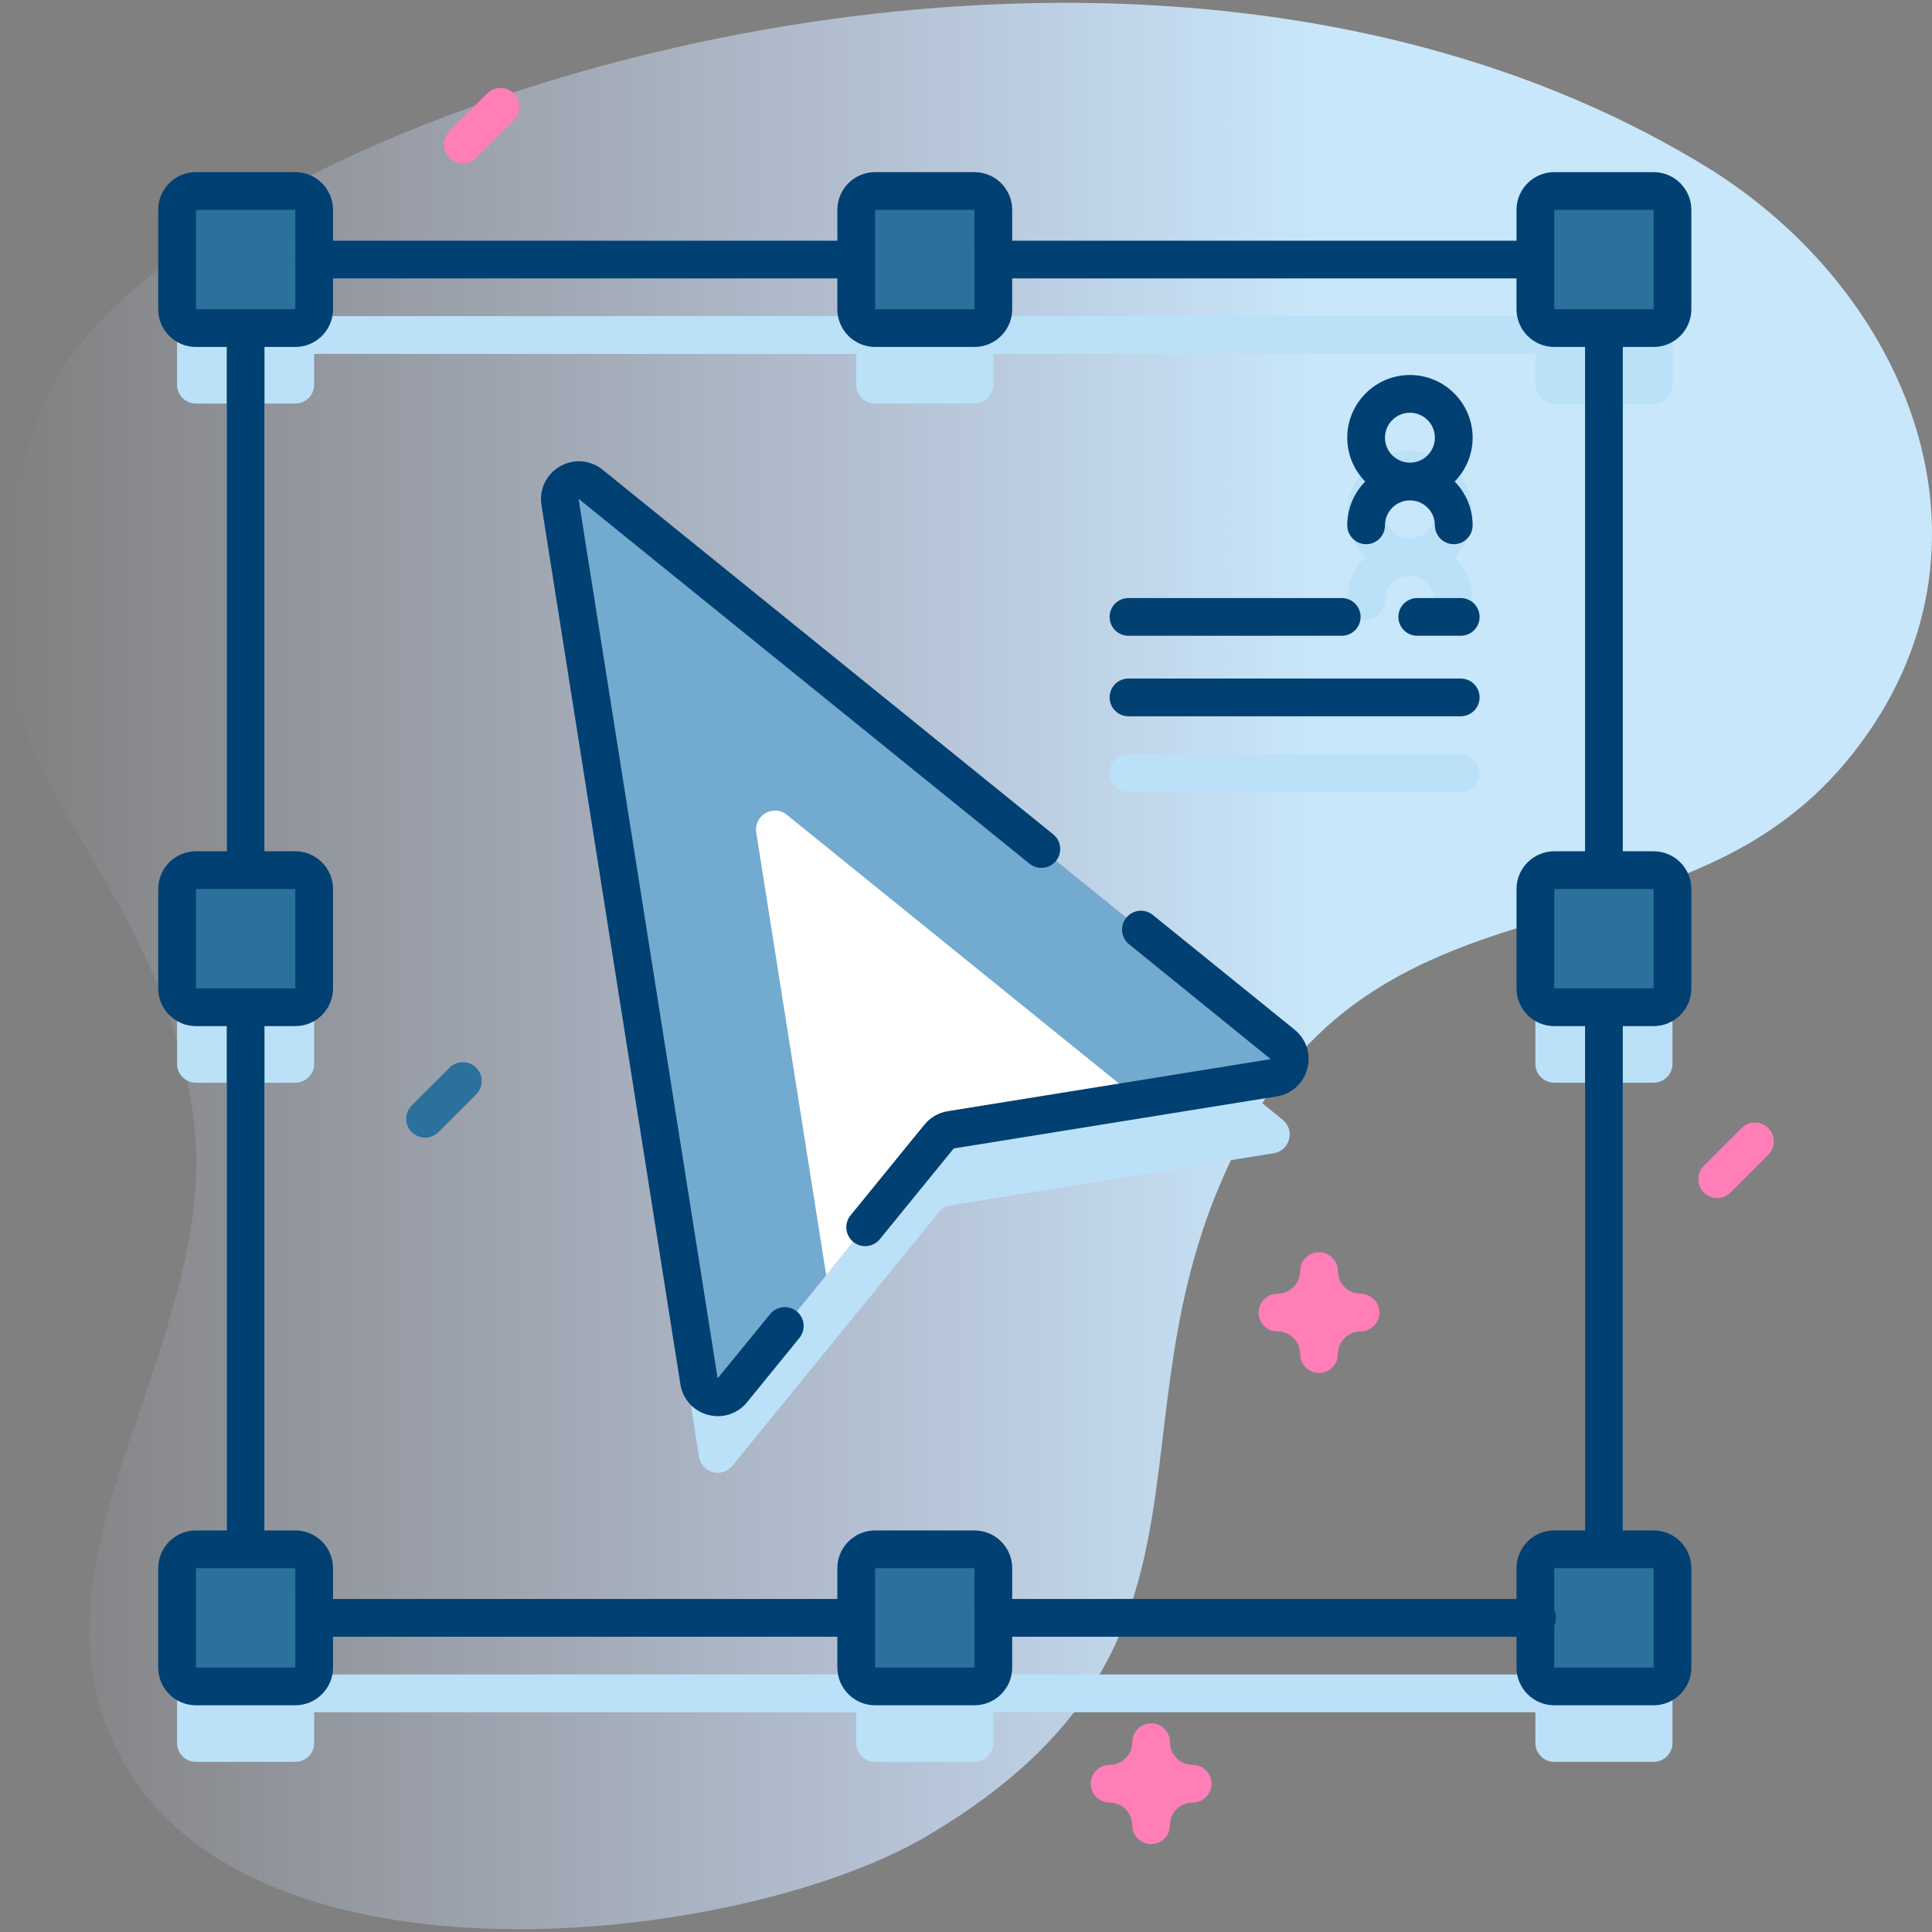 <svg xmlns="http://www.w3.org/2000/svg" xmlns:xlink="http://www.w3.org/1999/xlink" id="Capa_1" height="512" viewBox="0 0 512 512" width="512"><rect x="0" y="0" width="512" height="512" fill="#808080" stroke="none"/><linearGradient id="SVGID_1_" gradientUnits="userSpaceOnUse" x1="0" x2="512" y1="256" y2="256"><stop offset="0" stop-color="#d2deff" stop-opacity="0"></stop><stop offset=".459" stop-color="#cee2fd" stop-opacity=".67"></stop><stop offset=".685" stop-color="#c9e7fa"></stop></linearGradient><g><g><path d="m451.798 43.963c-160.556-97.869-410.51-8.611-439.594 61.949-38.908 94.394 26.578 110.528 38.743 187.874 9.761 62.061-51.182 121.495-16.394 176.282 37.883 59.663 163.465 44.681 211.198 16.447 87.376-51.683 43.309-112.012 84.684-187.299 39.407-71.707 116.244-42.625 160.961-99.99 42.5-54.521 14.31-122.402-39.598-155.263z" fill="url(#SVGID_1_)"></path></g><g><g><g fill="#bae1f8"><path d="m339.917 296.744-183.354-148.37c-3.582-2.898-8.851.144-8.132 4.695l36.815 232.975c.679 4.296 6.122 5.764 8.868 2.391l54.742-67.233c.779-.957 1.882-1.594 3.1-1.79l85.596-13.792c4.295-.692 5.746-6.14 2.365-8.876z"></path><path d="m438.226 106.948c2.761 0 5-2.239 5-5v-26.333c0-2.761-2.239-5-5-5h-26.333c-2.761 0-5 2.239-5 5v8.167h-143.651v-8.167c0-2.761-2.239-5-5-5h-26.333c-2.761 0-5 2.239-5 5v8.167h-143.651v-8.167c0-2.761-2.239-5-5-5h-26.333c-2.761 0-5 2.239-5 5v26.333c0 2.761 2.239 5 5 5h8.166v143.651h-8.166c-2.761 0-5 2.239-5 5v26.333c0 2.761 2.239 5 5 5h8.166v143.651h-8.166c-2.761 0-5 2.239-5 5v26.333c0 2.761 2.239 5 5 5h26.333c2.761 0 5-2.239 5-5v-8.167h143.651v8.167c0 2.761 2.239 5 5 5h26.333c2.761 0 5-2.239 5-5v-8.167h143.651v8.167c0 2.761 2.239 5 5 5h26.333c2.761 0 5-2.239 5-5v-26.333c0-2.761-2.239-5-5-5h-8.166v-143.651h8.166c2.761 0 5-2.239 5-5v-26.333c0-2.761-2.239-5-5-5h-8.166v-143.651zm-18.166 143.651h-8.167c-2.761 0-5 2.239-5 5v26.333c0 2.761 2.239 5 5 5h8.167v143.651h-8.167c-2.761 0-5 2.239-5 5v8.167h-143.651v-8.167c0-2.761-2.239-5-5-5h-26.333c-2.761 0-5 2.239-5 5v8.167h-143.651v-8.167c0-2.761-2.239-5-5-5h-8.167v-143.651h8.167c2.761 0 5-2.239 5-5v-26.333c0-2.761-2.239-5-5-5h-8.167v-143.651h8.167c2.761 0 5-2.239 5-5v-8.167h143.651v8.167c0 2.761 2.239 5 5 5h26.333c2.761 0 5-2.239 5-5v-8.167h143.651v8.167c0 2.761 2.239 5 5 5h8.167z"></path><path d="m387.089 199.897h-88.053c-2.762 0-5 2.239-5 5s2.238 5 5 5h88.053c2.762 0 5-2.239 5-5s-2.238-5-5-5z"></path><path d="m362.016 164.298c2.762 0 5-2.239 5-5 0-3.646 2.967-6.613 6.613-6.613s6.613 2.967 6.613 6.613c0 2.761 2.238 5 5 5s5-2.239 5-5c0-4.518-1.818-8.615-4.755-11.613 2.936-2.998 4.755-7.095 4.755-11.613 0-9.161-7.453-16.613-16.613-16.613s-16.613 7.453-16.613 16.613c0 4.518 1.818 8.615 4.755 11.613-2.936 2.998-4.755 7.095-4.755 11.613 0 2.762 2.238 5 5 5zm11.613-34.839c3.646 0 6.613 2.967 6.613 6.613s-2.967 6.613-6.613 6.613-6.613-2.967-6.613-6.613 2.967-6.613 6.613-6.613z"></path></g><g><path d="m148.43 133.069 36.815 232.975c.679 4.296 6.122 5.764 8.868 2.391l54.742-67.233c.779-.957 1.882-1.594 3.1-1.79l85.596-13.792c4.294-.692 5.745-6.139 2.364-8.876l-183.354-148.37c-3.58-2.898-8.85.144-8.131 4.695z" fill="#ff7eb8"></path><path d="m148.43 133.069 36.815 232.975c.679 4.296 6.122 5.764 8.868 2.391l54.742-67.233c.779-.957 1.882-1.594 3.1-1.79l85.596-13.792c4.294-.692 5.745-6.139 2.364-8.876l-183.354-148.37c-3.58-2.898-8.85.144-8.131 4.695z" fill="#73aacf"></path><path d="m301.775 291.386-49.82 8.03c-1.22.19-2.32.83-3.1 1.79l-29.9 36.73-18.54-117.29c-.72-4.56 4.55-7.6 8.13-4.7z" fill="#fff"></path></g><g fill="#2a719b"><path d="m78.258 86.948h-26.333c-2.761 0-5-2.239-5-5v-26.333c0-2.761 2.239-5 5-5h26.333c2.761 0 5 2.239 5 5v26.333c0 2.762-2.239 5-5 5z"></path><path d="m258.242 86.948h-26.333c-2.761 0-5-2.239-5-5v-26.333c0-2.761 2.239-5 5-5h26.333c2.761 0 5 2.239 5 5v26.333c0 2.762-2.239 5-5 5z"></path><path d="m438.226 86.948h-26.333c-2.761 0-5-2.239-5-5v-26.333c0-2.761 2.239-5 5-5h26.333c2.761 0 5 2.239 5 5v26.333c0 2.762-2.239 5-5 5z"></path></g><g fill="#2a719b"><path d="m78.258 446.916h-26.333c-2.761 0-5-2.239-5-5v-26.333c0-2.761 2.239-5 5-5h26.333c2.761 0 5 2.239 5 5v26.333c0 2.762-2.239 5-5 5z"></path><path d="m258.242 446.916h-26.333c-2.761 0-5-2.239-5-5v-26.333c0-2.761 2.239-5 5-5h26.333c2.761 0 5 2.239 5 5v26.333c0 2.762-2.239 5-5 5z"></path><path d="m438.226 446.916h-26.333c-2.761 0-5-2.239-5-5v-26.333c0-2.761 2.239-5 5-5h26.333c2.761 0 5 2.239 5 5v26.333c0 2.762-2.239 5-5 5z"></path></g><g><path d="m406.893 261.932v-26.333c0-2.761 2.239-5 5-5h26.333c2.761 0 5 2.239 5 5v26.333c0 2.761-2.239 5-5 5h-26.333c-2.762 0-5-2.238-5-5z" fill="#2a719b"></path></g><g><path d="m46.925 261.932v-26.333c0-2.761 2.239-5 5-5h26.333c2.761 0 5 2.239 5 5v26.333c0 2.761-2.239 5-5 5h-26.333c-2.762 0-5-2.238-5-5z" fill="#2a719b"></path></g><g><g><g><path d="m272.825 228.886c2.147 1.737 5.295 1.405 7.032-.742 1.737-2.146 1.405-5.295-.741-7.032l-119.408-96.625c-3.255-2.634-7.701-2.981-11.324-.89-3.625 2.093-5.546 6.117-4.893 10.251l36.815 232.976c.627 3.963 3.423 7.074 7.298 8.118.89.24 1.786.357 2.669.357 2.957 0 5.767-1.313 7.717-3.708l13.869-17.033c1.744-2.142 1.422-5.291-.72-7.035-2.143-1.745-5.291-1.42-7.034.72l-13.922 17.019-36.843-232.972c.016-.021.069-.049.076-.031z" fill="#014073"></path></g><g><path d="m343.062 272.857-37.559-30.393c-2.146-1.737-5.295-1.405-7.032.742-1.737 2.146-1.405 5.295.741 7.032l37.546 30.445-85.596 13.792c-2.434.392-4.629 1.66-6.183 3.569l-19.573 24.039c-1.744 2.142-1.422 5.291.72 7.035.928.755 2.044 1.123 3.154 1.123 1.452 0 2.892-.629 3.88-1.843l19.592-24.049 85.597-13.792c3.961-.639 7.063-3.444 8.096-7.321 1.032-3.878-.264-7.855-3.383-10.379z" fill="#014073"></path></g><g><g><path d="m438.226 91.948c5.514 0 10-4.486 10-10v-26.333c0-5.514-4.486-10-10-10h-26.333c-5.514 0-10 4.486-10 10v8.167h-133.65v-8.167c0-5.514-4.486-10-10-10h-26.334c-5.514 0-10 4.486-10 10v8.167h-133.651v-8.167c0-5.514-4.486-10-10-10h-26.333c-5.514 0-10 4.486-10 10v26.333c0 5.514 4.486 10 10 10h8.167v133.651h-8.167c-5.514 0-10 4.486-10 10v26.333c0 5.514 4.486 10 10 10h8.167v133.651h-8.167c-5.514 0-10 4.486-10 10v26.333c0 5.514 4.486 10 10 10h26.333c5.514 0 10-4.486 10-10v-8.167h133.65v8.167c0 5.514 4.486 10 10 10h26.334c5.514 0 10-4.486 10-10v-8.167h133.65v8.167c0 5.514 4.486 10 10 10h26.333c5.514 0 10-4.486 10-10v-26.333c0-5.514-4.486-10-10-10h-8.166v-133.651h8.166c5.514 0 10-4.486 10-10v-26.333c0-5.514-4.486-10-10-10h-8.166v-133.651zm-26.333-36.333h26.333l.007 26.333h-26.34zm-179.985 0h26.334l.006 26.333h-26.34zm-179.983 0h26.333l.007 26.333h-26.34zm0 179.984h26.333v26.333l-26.333.006zm0 206.317v-26.333h26.333l.007 26.333zm179.983 0v-26.333h26.334l.006 26.333zm206.324 0h-26.34v-11.133c.278-.622.44-1.308.44-2.034s-.162-1.411-.44-2.034v-11.133h26.333zm-.006-179.984-26.333.006v-26.339h26.333zm-18.166-36.333h-8.167c-5.514 0-10 4.486-10 10v26.333c0 5.514 4.486 10 10 10h8.167v133.651h-8.167c-5.514 0-10 4.486-10 10v8.167h-133.65v-8.167c0-5.514-4.486-10-10-10h-26.334c-5.514 0-10 4.486-10 10v8.167h-133.651v-8.167c0-5.514-4.486-10-10-10h-8.166v-133.651h8.166c5.514 0 10-4.486 10-10v-26.333c0-5.514-4.486-10-10-10h-8.166v-133.651h8.166c5.514 0 10-4.486 10-10v-8.167h133.65v8.167c0 5.514 4.486 10 10 10h26.334c5.514 0 10-4.486 10-10v-8.167h133.65v8.167c0 5.514 4.486 10 10 10h8.167v133.651z" fill="#014073"></path></g></g></g></g><g><g><g><g><g><path d="m387.108 168.487h-11.52c-2.762 0-5-2.239-5-5s2.238-5 5-5h11.52c2.762 0 5 2.239 5 5s-2.238 5-5 5z" fill="#014073"></path></g></g><g><g><path d="m355.575 168.487h-56.52c-2.762 0-5-2.239-5-5s2.238-5 5-5h56.52c2.762 0 5 2.239 5 5s-2.238 5-5 5z" fill="#014073"></path></g></g><g><g><path d="m387.108 189.82h-88.053c-2.762 0-5-2.239-5-5s2.238-5 5-5h88.053c2.762 0 5 2.239 5 5s-2.238 5-5 5z" fill="#014073"></path></g></g></g><g><g><path d="m390.262 115.994c0-9.161-7.453-16.613-16.613-16.613s-16.613 7.453-16.613 16.613c0 4.518 1.818 8.615 4.755 11.613-2.936 2.998-4.755 7.095-4.755 11.613 0 2.761 2.238 5 5 5s5-2.239 5-5c0-3.646 2.967-6.613 6.613-6.613s6.613 2.967 6.613 6.613c0 2.761 2.238 5 5 5s5-2.239 5-5c0-4.518-1.818-8.615-4.755-11.613 2.936-2.997 4.755-7.095 4.755-11.613zm-16.614-6.613c3.646 0 6.613 2.967 6.613 6.613s-2.967 6.613-6.613 6.613-6.613-2.967-6.613-6.613 2.967-6.613 6.613-6.613z" fill="#014073"></path></g></g></g></g></g><g fill="#ff7eb8"><path d="m349.556 363.853c-2.762 0-5-2.239-5-5 0-3.309-2.691-6-6-6-2.762 0-5-2.239-5-5s2.238-5 5-5c3.309 0 6-2.691 6-6 0-2.761 2.238-5 5-5s5 2.239 5 5c0 3.309 2.691 6 6 6 2.762 0 5 2.239 5 5s-2.238 5-5 5c-3.309 0-6 2.691-6 6 0 2.761-2.239 5-5 5z"></path><path d="m305.056 488.698c-2.762 0-5-2.239-5-5 0-3.309-2.691-6-6-6-2.762 0-5-2.239-5-5s2.238-5 5-5c3.309 0 6-2.691 6-6 0-2.761 2.238-5 5-5s5 2.239 5 5c0 3.309 2.691 6 6 6 2.762 0 5 2.239 5 5s-2.238 5-5 5c-3.309 0-6 2.691-6 6 0 2.761-2.239 5-5 5z"></path><path d="m122.658 43.302c-1.279 0-2.56-.488-3.535-1.464-1.953-1.953-1.953-5.119 0-7.071l10-10c1.951-1.952 5.119-1.952 7.07 0 1.953 1.953 1.953 5.119 0 7.071l-10 10c-.975.975-2.255 1.464-3.535 1.464z"></path><path d="m455.075 317.487c-1.279 0-2.56-.488-3.535-1.464-1.953-1.953-1.953-5.119 0-7.071l10-10c1.951-1.952 5.119-1.952 7.07 0 1.953 1.953 1.953 5.119 0 7.071l-10 10c-.975.976-2.256 1.464-3.535 1.464z"></path></g><path d="m112.658 301.487c-1.279 0-2.56-.488-3.535-1.464-1.953-1.953-1.953-5.119 0-7.071l10-10c1.951-1.952 5.119-1.952 7.07 0 1.953 1.953 1.953 5.119 0 7.071l-10 10c-.975.976-2.255 1.464-3.535 1.464z" fill="#2a719b"></path></g></g></svg>